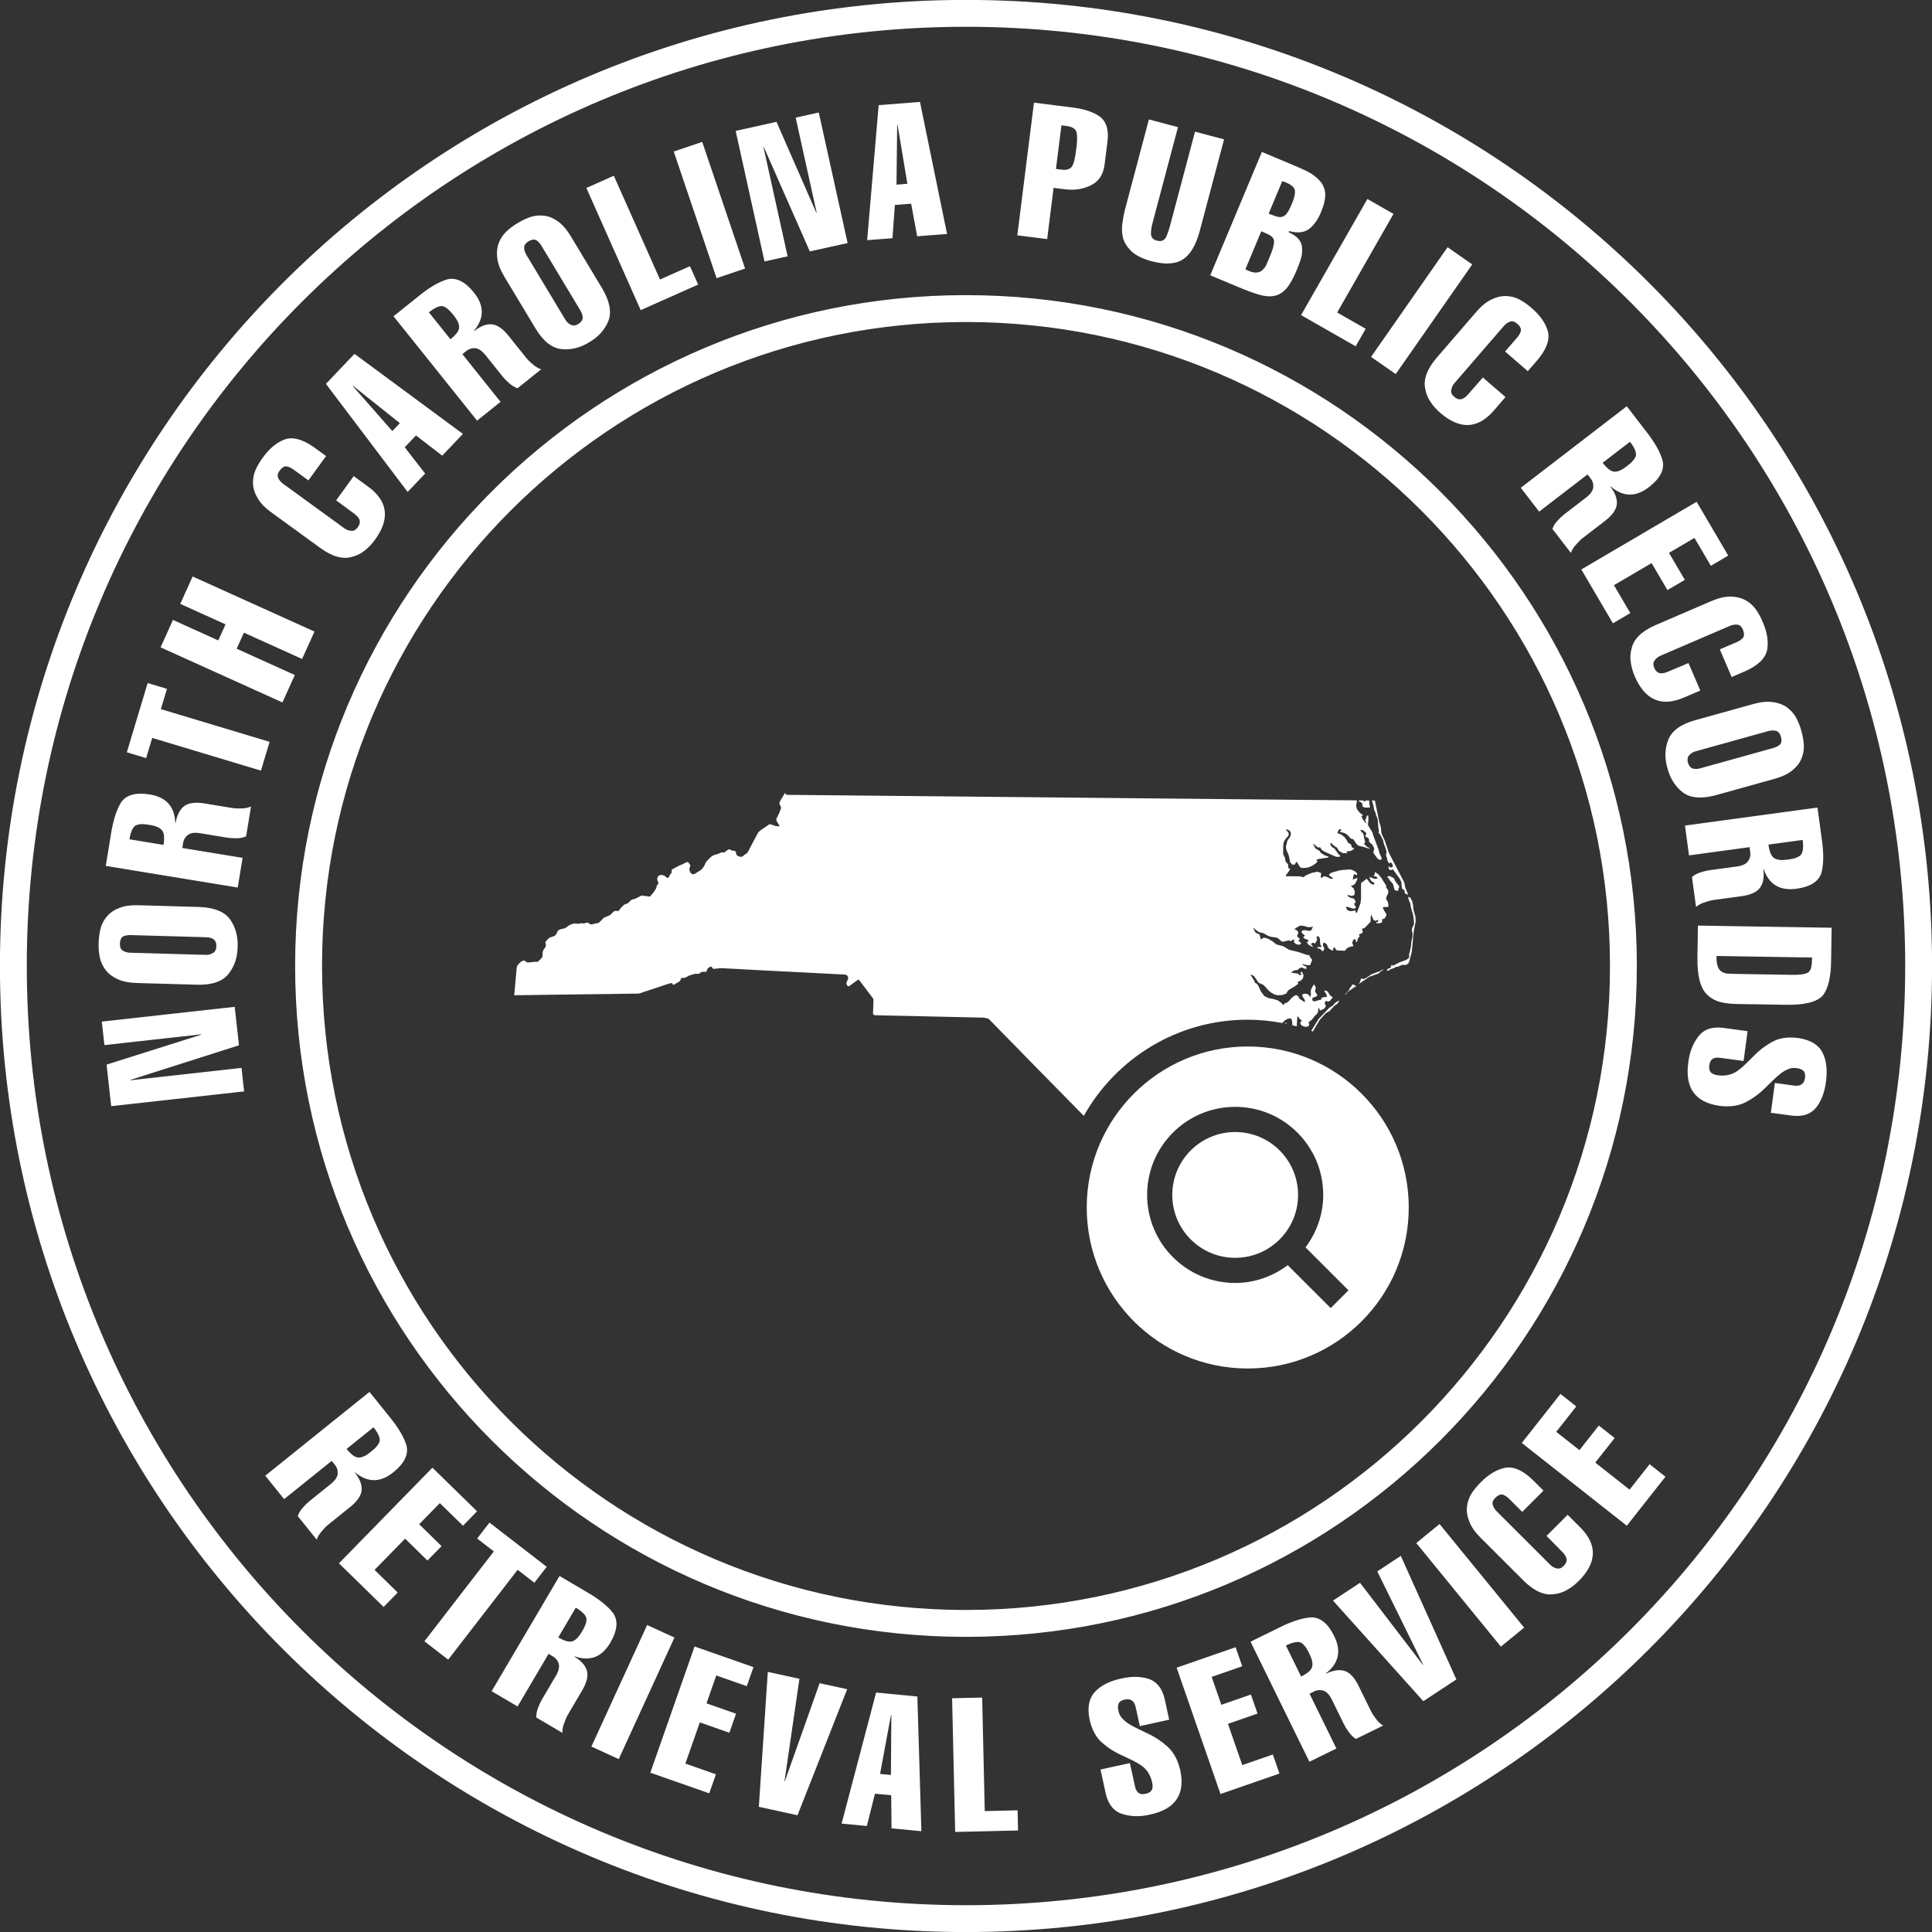 <?xml version="1.0" encoding="utf-8"?>
<!-- Generator: Adobe Illustrator 15.1.0, SVG Export Plug-In . SVG Version: 6.00 Build 0)  -->
<!DOCTYPE svg PUBLIC "-//W3C//DTD SVG 1.1//EN" "http://www.w3.org/Graphics/SVG/1.1/DTD/svg11.dtd">
<svg version="1.1" id="nc_1_" xmlns="http://www.w3.org/2000/svg" xmlns:xlink="http://www.w3.org/1999/xlink" x="0px" y="0px"
	 width="144px" height="144px" viewBox="0 0 144 144" enable-background="new 0 0 144 144" xml:space="preserve">
<rect x="0" y="0" width="144" height="144" fill="#333333" stroke="none"/>
<g id="nc">
	<g>
		<path fill-rule="evenodd" clip-rule="evenodd" fill="#FFFFFF" d="M103.799,65.855l0.062,0.143l0.033,0.177l0.052,0.151
			l0.116,0.065l0.141-0.009l0.024-0.043l0.003-0.096l0.069-0.17l-0.262-0.335l-0.092-0.15l-0.014-0.087l-0.049-0.045l-0.05-0.035
			l-0.106-0.048l-0.055-0.037l-0.064-0.029l-0.069-0.014l-0.067,0.018l-0.061,0.054l0.017,0.045l0.05,0.043l0.042,0.049l0.06,0.104
			L103.799,65.855z M102.371,60.056l0.057,0.32l0.109,0.226l0.024,0.163l0.104,0.228l0.025,0.126l0.047,0.612l0.051,0.255
			l-0.014-0.002l-0.024,0.014l-0.011,0.033l0.024,0.052l0.103,0.113l0.213,0.421l0.078,0.309l0.107,0.274l0.078,0.284l-0.031,0.23
			v0.064l0.056,0.153l0.036,0.171l0.053,0.15l0.113,0.098l0.089-0.069l0.075,0.054l0.057,0.123l0.033,0.147l-0.179,0.056
			l-0.065-0.016l-0.062-0.099l-0.03,0.162l0.074,0.11l0.117,0.043l0.098-0.06h0.047l0.517,0.709l0.112,0.245l0.02,0.328l0.045,0.171
			l0.168,0.103l0.008,0.073l-0.002,0.085l0.02,0.065l0.053,0.033l0.147,0.063l0.06,0.035l-0.228-0.55l-0.076-0.388l-1.138-2.186
			l-0.326-0.961l-0.219-0.46l-0.033-0.152l-0.015-0.224l-0.033-0.194l-0.114-0.38l-0.311-1.543v-0.008h-0.107l-0.103-0.004
			l0.004,0.012l-0.004,0.052L102.371,60.056z M58.704,19.107l-1.797-8.136l0.026-0.006l3.426,7.775l2.817-0.622l-2.15-9.732
			l-1.721,0.381l1.565,7.085l-0.026,0.006l-2.968-6.775l-3.044,0.673l2.15,9.731L58.704,19.107z M66.699,15.278l1.213-0.094
			l0.447,2.427l2.229-0.173l-2.018-9.84l-3.08,0.239l-0.857,10.063l1.886-0.146L66.699,15.278z M66.871,9.297l0.026-0.002
			l0.733,4.404l-0.811,0.063L66.871,9.297z M21.997,71.999c0,27.616,22.387,50.003,50.002,50.003s50.002-22.387,50.002-50.003
			c0-27.615-22.387-50.002-50.002-50.002S21.997,44.384,21.997,71.999z M72,24.001c26.508,0,47.999,21.49,47.999,47.999
			c0,26.508-21.49,47.998-47.999,47.998c-26.509,0-47.998-21.49-47.998-47.998C24.001,45.491,45.491,24.001,72,24.001z
			 M47.626,74.055l2.216-0.737l0.243-0.053l0.032,0.078l0.029,0.033l0.056,0.02l0.04-0.009l0.067-0.033l0.083-0.059l0.179-0.096
			l0.083-0.061l0.054-0.054l0.031-0.105l0.024-0.051l0.052-0.04l0.063-0.005l0.09,0.006l0.058-0.008l0.072-0.027l0.25-0.132
			l0.389-0.127l0.055-0.01l0.273-0.004l0.056-0.014l0.04-0.021l0.036-0.037l0.058-0.052l0.05-0.021l0.272-0.002l0.058-0.02
			l0.041-0.038l0.04-0.137l0.038-0.052l0.049-0.046l0.112-0.074l0.054-0.02l0.051,0.004l0.026,0.026l0.025,0.029l0.034,0.054
			l0.018,0.021l0.029,0.021l0.031,0.012l0.572-0.054c0.205,0.011,0.41,0.02,0.615,0.033l0.206,0.009
			c1.731,0.1,3.463,0.185,5.195,0.271c1.058,0.053,2.116,0.109,3.174,0.165l0.097,0.019l0.062,0.024l0.032,0.029l0.029,0.034
			l0.022,0.036l0.015,0.036l0.011,0.046l0.002,0.049l-0.004,0.049l-0.016,0.048l-0.087,0.176l-0.011,0.038L63.09,73.26l-0.002,0.038
			l0.007,0.039l0.011,0.045l0.026,0.045l0.027,0.041l0.051,0.042l0.041,0.003l0.042-0.014l0.625-0.45l0.052-0.028l0.034,0.004
			l0.024,0.014l0.025,0.029c0.337,0.449,0.677,0.897,1.017,1.346l0.027,0.057l0.005,0.06l-0.029,0.95l0.002,0.063l0.015,0.058
			l0.047,0.048l0.058,0.018l0.299,0.006l0.085,0.004c1.723,0.03,3.445,0.079,5.167,0.115c0.734,0.016,1.469,0.033,2.203,0.048
			l0.083,0.004l0.283,0.004l0.23,0.042l0.15,0.052c1.237,1.261,2.471,2.526,3.708,3.788c1.125,1.147,2.25,2.294,3.379,3.437
			c2.398-4.273,6.965-7.166,12.215-7.166c0.884,0,1.746,0.092,2.584,0.248l0.056-0.078l0.163-0.139l0.188-0.098l0.186-0.039
			l0.106,0.092l0.032,0.211l0.012,0.217c0.11,0.027,0.22,0.056,0.327,0.085l0.048-0.745l0.063,0.021l0.106,0.155l0.166,0.148
			l-0.127,0.13l0.035,0.141l0.132,0.116l0.161,0.056l0.168,0.005l0.076-0.022l0.066-0.049l0.039-0.076l-0.015-0.065l-0.024-0.056
			v-0.049l0.052-0.074l0.054-0.042l0.054-0.032l0.054-0.04l0.252-0.319l0.121-0.108l0.045-0.053l0.047-0.09l0.02-0.086l0.005-0.157
			l0.027-0.069h0.047l0.009,0.052l0.033,0.087l0.014,0.05l0.297-0.135l0.064-0.054l0.082-0.149l-0.017-0.076l-0.049-0.058
			l-0.017-0.093l0.045-0.143l0.063-0.013l0.088,0.033l0.12-0.004l0.086-0.055l0.106-0.146l0.072-0.051v-0.069L99.144,74.2
			l-0.101-0.167l-0.117-0.154l-0.234-0.069l0.061,0.139l0.127,0.194l0.025,0.144l-0.074,0.021l-0.162,0.012l-0.162,0.056
			l-0.073,0.163l-0.067-0.018l-0.331,0.104l-0.122,0.008l-0.043-0.024l-0.039-0.034l-0.02-0.054l0.002-0.076l0.035-0.094l0.05-0.016
			l0.06,0.007l0.195-0.105l0.041-0.052L98.15,74.1l-0.137-0.192l0.01-0.082l0.037-0.146l0.01-0.09l-0.016-0.033l-0.071-0.113
			l-0.017-0.041l-0.037-0.018l-0.088,0.125l-0.089,0.172l-0.05,0.128l-0.002,0.111l0.007,0.125l-0.005,0.135l-0.047,0.132
			l-0.104-0.154l-0.113-0.072l-0.116-0.02h-0.109l-0.154,0.057l0.015,0.129l0.164,0.255l0.04,0.179l-0.118-0.042l-0.177-0.125
			l-0.132-0.074l-0.008-0.036l-0.041-0.081l-0.061-0.086l-0.072-0.054l-0.089-0.007l-0.08,0.028l-0.146,0.104l-0.132,0.123
			l-0.128,0.147l-0.132,0.123l-0.203,0.076l-0.074,0.091l-0.056,0.016l-0.035-0.022l-0.031-0.044l-0.037-0.063l-0.263-0.189
			l-0.366-0.116l-0.342-0.063l-0.313-0.144l-0.272-0.368l-0.174-0.39l-0.121-0.172l-0.149-0.074l-0.014-0.096l-0.321-0.531
			l0.272,0.123l0.355,0.514l0.279,0.118l0.1,0.059l0.342,0.38l0.209,0.172l0.262,0.149l0.236,0.048l0.33-0.019l0.289-0.105
			l0.126-0.21l0.165-0.127l0.336-0.192l0.268-0.199l-0.039-0.149l0.234-0.087l0.162-0.175l0.043-0.232l-0.125-0.262l-0.107,0.067
			v0.058l0.033,0.021L97,72.598l0.037,0.019l-0.121,0.066l-0.082-0.024l-0.074-0.063l-0.09-0.05l-0.316-0.022l-0.102-0.035
			l0.086-0.095l0.116-0.058l0.125-0.026l0.116-0.01l0.057-0.03l0.066-0.07l0.092-0.064l0.127-0.022l0.208,0.087l0.104,0.019
			l0.045-0.078l-0.04-0.083l-0.092-0.063l-0.179-0.082v-0.059l0.378,0.084l0.173,0.003l0.068-0.118l0.025-0.096l0.075-0.16
			l-0.018-0.062l-0.114-0.133l-0.049-0.087l-0.022-0.097l-0.181-0.015l-0.688-0.229l-0.623-0.145l-0.479-0.282l-0.453-0.113
			l-0.114-0.072l-0.233-0.184l-0.311-0.186l-0.311-0.078l-0.237,0.132l-0.064-0.288l-0.074-0.114l-0.147-0.045L93.6,69.523
			l-0.079-0.114l-0.12-0.282l0.285,0.247l0.152,0.099l0.34,0.085l0.363,0.208l0.211,0.063l0.39,0.051l0.151,0.076l0.157,0.158
			l0.172,0.083l0.409-0.107l0.221,0.057l0.037-0.057l0.047-0.035l0.057-0.022l0.07-0.014l-0.021,0.21l0.161,0.144l0.219,0.045
			l0.158-0.083l-0.028-0.067l-0.042-0.051l-0.061-0.038l-0.076-0.031l0.023-0.04l0.017-0.033l0.021-0.029l0.042-0.025v-0.056
			l-0.05-0.033l-0.049-0.043l-0.107-0.125l0.027-0.047l0.076-0.201l-0.047-0.088l-0.063-0.08l-0.085-0.061l-0.116-0.031l0.314-0.201
			l0.159-0.066l0.203,0.016l0.351,0.096l0.173,0.007l0.196-0.041l-0.113,0.256l-0.127,0.065l-0.381-0.062l-0.194,0.042L97.01,69.47
			l0.082,0.125l0.146,0.107v0.059l-0.114,0.094l0.105,0.099l0.319,0.127l-0.029,0.059l-0.021,0.036l-0.036,0.02l-0.067,0.013
			l0.094,0.155l0.104,0.089l0.268,0.135l-0.023-0.065l-0.033-0.056l-0.047-0.042l-0.053-0.032l0.059-0.087l0.078-0.038l0.087,0.012
			l0.087,0.056l0.166-0.315l-0.063-0.174l0.08-0.069l0.121,0.045l0.063,0.17l0.012,0.299l0.031,0.154l0.066,0.076v0.067H98.18
			l0.033,0.098l0.045,0.019l0.056-0.009l0.067,0.024l0.109,0.084l0.047,0.095l0.123-0.059l0.035-0.13l-0.024-0.132l-0.056-0.058
			l-0.004-0.067l0.002-0.13l0.061-0.075l0.172,0.087l0.063,0.097l0.105,0.241l0.23,0.156l0.086,0.02l0.039-0.1l0.024-0.099
			l0.051-0.035l0.054,0.018l0.082,0.171l0.133,0.04l0.512,0.017l0.061-0.049l0.096-0.126l0.088-0.063l0.293-0.093l0.109-0.01V70.46
			l-0.083-0.134l0.038-0.208l0.115-0.132l0.143,0.094l-0.057,0.065l0.074,0.058l0.049-0.011l0.026-0.074l0.01-0.129l0.038-0.072
			l0.073-0.064l0.042-0.082l-0.055-0.131l0.191-0.066l0.047-0.031l0.045-0.069l0.002-0.048l-0.021-0.045l-0.008-0.055l-0.02-0.061
			l0.012-0.054l0.141-0.027l0.035-0.02l0.434-0.452l0.021-0.089l-0.007-0.146l0.01-0.163l0.06-0.144l0.063,0.211l0.087,0.179
			l0.13,0.078l0.186-0.081l0.018,0.029l0.014,0.029l0.008,0.031l0.008,0.038l-0.055,0.011l-0.1,0.045v0.069l0.232-0.002l0.1-0.02
			l0.086-0.048l0.014-0.059l-0.01-0.082l0.008-0.074l0.068-0.03l0.067-0.015l0.047-0.03l0.033-0.041l0.108-0.194l-0.012-0.096
			l-0.17-0.264l-0.076-0.17v-0.067l0.182-0.019l0.188,0.008l0.029-0.063l-0.008-0.197l-0.033-0.131l-0.105-0.168l-0.02-0.088
			l0.033-0.14l0.066-0.125l0.057-0.135l0.002-0.17l-0.031-0.065l-0.129-0.191l0.002-0.126l-0.359-0.578l-0.218-0.261l-0.257-0.183
			l-0.004,0.092l-0.021,0.086l-0.033,0.075l-0.049,0.071h0.092l0.082,0.021l0.076,0.041l0.07,0.066l-0.152,0.076l-0.158-0.032
			l-0.161-0.069l-0.159-0.04l0.043,0.116l0.066,0.126l0.085,0.099l0.152,0.07l0.024,0.063l-0.018,0.063l-0.065,0.028l-0.047-0.013
			l-0.183-0.101l-0.15-0.212l-0.111-0.114l-0.049,0.031l-0.059,0.066l-0.253,0.175l-0.056,0.083v1.142l-0.037,0.314l-0.274,0.734
			h-0.046l-0.036-0.067l-0.021-0.053l-0.006-0.041l0.006-0.028l-0.213,0.042l-0.207,0.016l-0.18-0.078l-0.129-0.235h0.182
			l0.245,0.094l0.228,0.045l0.131-0.139l-0.047-0.028l-0.076-0.11l-0.038-0.115l0.078-0.056l0.042-0.05l-0.035-0.109l-0.072-0.112
			l-0.064-0.059h0.055l-0.111-0.006l-0.125-0.029l-0.12-0.051l-0.087-0.063l-0.059-0.099h0.09l0.203,0.069l0.222-0.058l0.04-0.241
			l-0.092-0.268l-0.17-0.142v-0.065l0.165-0.03l0.134-0.142l0.104-0.194l0.067-0.203l-0.107,0.022l-0.259,0.098l0.06-0.324
			l0.083-0.087l0.167,0.094l0.015-0.15l-0.146-0.14l-0.207-0.104l-0.182-0.045l-0.725,0.058l-0.672,0.19l-0.17,0.143l0.066,0.099
			l0.158,0.092l0.102,0.118l-0.195-0.009l-0.319-0.149l-0.163-0.032l-0.085,0.037l-0.064,0.058l-0.056,0.028l-0.054-0.061
			l0.002-0.056l0.021-0.08l0.008-0.094l-0.03-0.094l-0.249-0.076l-0.4,0.082l-0.396,0.161l-0.247,0.156h-0.056l-0.199-0.058
			l-1.046-0.005v-0.069l0.264-0.37l0.048-0.133l-0.117-0.022l-0.024-0.076l0.005-0.109l-0.021-0.111l-0.058-0.078l-0.068-0.064
			l-0.057-0.083l-0.047-0.264l-0.107-0.213l-0.025-0.103l0.006-0.617l0.032-0.194l0.071-0.166l0.125-0.176l0.123-0.119l0.045-0.078
			l0.016-0.123l-0.026-0.087l-0.136-0.158l-0.048-0.107l0.167,0.063l0.146,0.101l0.066,0.165l-0.068,0.258l-0.059,0.089
			l-0.109,0.128l-0.041,0.096l-0.103,0.418l0.04,0.246l0.177,0.417l0.107,0.511l0.155,0.163h0.174l0.127-0.219l0.068,0.078
			l0.216,0.338l0.091,0.046l0.142,0.01l0.259-0.021l0.182-0.047l0.248-0.114l0.239-0.161l0.163-0.188l-0.078,0.004l-0.025-0.004
			v-0.069l0.123-0.069l0.761-0.12v-0.069l-0.141-0.034l-0.21-0.096l-0.193-0.122l-0.082-0.098l-0.038-0.073l-0.272-0.152
			l-0.054-0.069l-0.058-0.096l-0.1-0.217l0.133,0.089l0.133,0.125l0.133,0.081l0.123-0.034l0.127,0.201l0.21,0.135l0.796,0.355
			l0.184,0.04l0.188-0.035v-0.059l-0.139-0.128l-0.264-0.373l-0.086-0.08l-0.07-0.024l-0.073-0.064l-0.063-0.084l-0.034-0.082
			l-0.002-0.127l0.051,0.008l0.117,0.119l0.211,0.17l0.07,0.028l0.049,0.05l0.128,0.215l0.236,0.145l0.074,0.032l0.076,0.008
			l0.239-0.008v-0.058h-0.051v-0.07l0.273-0.027l0.088-0.03l0.168-0.105l0.047-0.064l-0.085-0.029l-0.089-0.05l-0.074-0.218
			l-0.186-0.099l-0.078-0.112l-0.121-0.221l-0.105-0.117l-0.149-0.125l-0.169-0.101l-0.171-0.043l-0.022-0.051l0.038-0.112
			l0.067-0.109l0.071-0.051l0.099,0.026l-0.002,0.063L99.9,61.944l-0.066,0.041l0.4,0.118l0.121,0.067l0.148,0.134l0.133,0.157
			l0.063,0.047l0.139,0.038l0.061,0.049l0.184,0.284l0.129,0.134l0.156,0.056l0.156,0.023l0.537,0.169v-0.064l-0.111-0.045
			l-0.107-0.078l-0.195-0.194l0.099-0.059l-0.011-0.145l-0.055-0.179l-0.063-0.352l-0.071-0.08l-0.085-0.065l-0.066-0.143
			l0.146,0.011l0.114,0.064l0.204,0.179l-0.104,0.178l0.041,0.08l0.109,0.049l0.107,0.079l0.024,0.06l0.007,0.135l0.016,0.06
			l0.043,0.049l0.169,0.142l0.092,0.151l0.045,0.105l0.019,0.094l-0.019,0.073l-0.033,0.077l-0.015,0.082l0.039,0.09l0.191,0.272
			l0.129,0.144l0.127,0.064l0.141-0.056l-0.035-0.166l-0.104-0.205l-0.061-0.182l-0.031-0.142l-0.406-1.085l-0.027-0.119
			l-0.055-0.147l-0.245-0.38l-0.067-0.146l0.041-0.429l-0.016-0.251l-0.097,0.005l-0.06,0.188l-0.047,0.109l-0.027-0.006
			l0.016,0.096l0.029,0.074l0.047,0.068l0.066,0.08l-0.156-0.106l-0.189-0.244l-0.092-0.226l0.132-0.067l-0.163-0.106l-0.166-0.157
			l-0.129-0.185l-0.063-0.192l0.002-0.149l0.044-0.18v-0.114l-0.003-0.02c-1.764-0.019-3.525-0.034-5.289-0.05
			c-1.763-0.016-3.525-0.036-5.289-0.052c-1.763-0.016-3.525-0.036-5.289-0.051s-3.526-0.036-5.289-0.052
			c-1.764-0.016-3.526-0.036-5.289-0.052c-1.764-0.015-3.527-0.036-5.29-0.051c-1.763-0.014-3.526-0.035-5.289-0.051
			c-1.763-0.016-3.525-0.038-5.288-0.052c-0.057-0.001-0.114-0.002-0.171-0.003l-0.051-0.016l-0.027-0.026l-0.051-0.104l-0.358,0.59
			l-0.067,0.191l0.011,0.045l0.109,0.228l0.002,0.085l-0.121,0.344l-0.196,0.394l-0.027,0.087l-0.004,0.064l0.013,0.041l0.082,0.161
			l0.102,0.146l0.021,0.043l0.013,0.049l-0.015,0.026l-0.036,0.007l-0.234-0.031l-0.401-0.134h-0.038l-0.038,0.015l-0.585,0.396
			l-0.208,0.169l-0.031,0.043l-0.762,1.439l-0.06,0.079l-0.077,0.067l-0.072,0.035l-0.122,0.109l-0.074,0.047l-0.064,0.028
			l-0.054,0.004l-0.06-0.01l-0.114-0.031l-0.05-0.024l-0.042-0.027l-0.034-0.028l-0.029-0.036l-0.013-0.04l-0.012-0.047
			l-0.006-0.045l-0.01-0.045l-0.015-0.042l-0.024-0.029l-0.032-0.024l-0.042-0.019l-0.045-0.008l-0.104-0.005l-0.049-0.009
			l-0.042-0.021l-0.071-0.054l-0.04-0.014h-0.029l-0.041,0.007l-0.085,0.041l-0.234,0.169l-0.042,0.019l-0.161-0.005l-0.063,0.006
			L53.54,63.64l-0.269,0.074L53.2,63.742l-0.124,0.065l-0.134,0.104l-0.264,0.276l-0.078,0.106l-0.099,0.22l-0.033,0.061
			l-0.139,0.181l-0.056,0.061l-0.049,0.043l-0.033,0.022l-0.036,0.018l-0.349,0.219l-0.067,0.031l-0.047,0.01h-0.052l-0.049-0.014
			l-0.044-0.024l-0.038-0.028l-0.029-0.035l-0.026-0.035l-0.023-0.04l-0.042-0.121l-0.007-0.054l0.004-0.053l0.012-0.073
			l0.047-0.114l0.011-0.04v-0.028l-0.011-0.026l-0.125-0.178l-0.032-0.03l-0.056-0.011l-0.071,0.016l-0.364,0.181l-0.181,0.067
			L50.097,64.8l-0.012,0.011l-0.015,0.027l-0.012,0.036l0.005,0.134l-0.013,0.043l-0.022,0.04l-0.089,0.101l-0.036,0.078
			l-0.018,0.054l-0.045,0.069l-0.044,0.031l-0.049,0.007l-0.04-0.014l-0.079-0.067l-0.107-0.075l-0.096-0.043l-0.064-0.016h-0.081
			l-0.116,0.022l-0.061,0.029l-0.045,0.037l-0.025,0.04l-0.02,0.041l-0.015,0.052l-0.009,0.051l-0.002,0.052l0.009,0.049
			l0.012,0.045l0.064,0.151v0.047l-0.018,0.057l-0.087,0.109l-0.024,0.043l-0.016,0.094l-0.013,0.047l-0.041,0.083l-0.187,0.281
			l-0.195,0.229l-0.06,0.04l-0.047,0.013l-0.109-0.028l-0.315-0.029l-0.09-0.024h-0.04l-0.042,0.016l-0.396,0.205l-0.263,0.078
			l-0.06,0.027l-0.047,0.031l-0.186,0.186l-0.076,0.048l-0.19,0.07l-0.058,0.032l-0.044,0.033l-0.025,0.033l-0.161,0.159
			l-0.157,0.214l-0.049,0.023l-0.058,0.001l-0.057-0.013l-0.067-0.002l-0.078,0.014l-0.068,0.035l-0.111,0.104l-0.083,0.091
			l-0.101,0.081l-0.409,0.174l-0.067,0.046l-0.049,0.044l-0.078,0.094l-0.17,0.163l-0.053,0.041l-0.047,0.023l-0.499,0.101
			l-0.054-0.004l-0.052-0.016l-0.04-0.027l-0.036-0.031l-0.031-0.03l-0.057-0.02l-0.073-0.004l-0.148,0.048l-0.084,0.013
			l-0.069,0.002l-0.045-0.011l-0.049-0.009l-0.049,0.002l-0.049,0.012l-0.073,0.024l-0.027,0.007h-0.03l-0.268-0.023l-0.05,0.003
			l-0.154,0.038l-0.148,0.057l-0.179,0.108l-0.119,0.095l-0.074,0.041L42.06,69.2l-0.241,0.049l-0.125,0.045l-0.065,0.038
			l-0.047,0.04l-0.123,0.25l-0.036,0.047l-0.06,0.064l-0.052,0.032l-0.317,0.111l-0.067,0.038l-0.056,0.044l-0.172,0.187
			l-0.025,0.042l-0.015,0.035l-0.007,0.036v0.033l0.033,0.122l0.004,0.046l-0.009,0.055l-0.014,0.047l-0.022,0.044l-0.132,0.19
			l-0.022,0.045l-0.032,0.094l-0.011,0.051l-0.012,0.296l-0.035,0.076l-0.063,0.084l-0.148,0.148l-0.074,0.06l-0.053,0.036
			l-0.029,0.004l-0.194-0.001l-0.408,0.046l-0.109-0.001l-0.052-0.01l-0.036-0.019l-0.035-0.026l-0.059-0.06l-0.047-0.019
			l-0.063-0.002l-0.119,0.037l-0.06,0.032l-0.047,0.037l-0.134,0.13l-0.089,0.107L38.54,72.03l-0.016,0.04l-0.013,0.071
			c-0.063,0.679-0.124,1.358-0.184,2.039c1.722-0.021,3.444-0.049,5.167-0.07C44.871,74.094,46.249,74.082,47.626,74.055z
			 M101.528,59.864l0.013,0.134l0.029,0.132l0.157,0.06h0.311l0.075-0.026v-0.064l-0.03-0.083l-0.022-0.09l-0.004-0.257
			l-0.003-0.006h-0.134l-0.123-0.003l-0.052,0.061l-0.091,0.002l-0.039-0.063l-0.35-0.004l0.051,0.077L101.528,59.864z
			 M78.528,14.002l0.848,0.106c0.714,0.09,1.356-0.009,1.925-0.295c0.581-0.276,0.922-0.78,1.023-1.512l0.227-1.804
			c0.097-0.842-0.098-1.445-0.582-1.81c-0.49-0.351-1.197-0.579-2.121-0.687l-2.782-0.349l-1.241,9.889l2.225,0.279L78.528,14.002z
			 M79.113,9.343l0.384,0.048c0.415,0.052,0.663,0.206,0.743,0.46c0.064,0.271,0.055,0.699-0.027,1.284
			c-0.064,0.578-0.16,0.988-0.287,1.23c-0.145,0.245-0.423,0.337-0.837,0.275l-0.384-0.048L79.113,9.343z M101.045,25.811
			l0.745-1.306l-2.124-1.213l4.197-7.35l-1.946-1.111l-4.942,8.655L101.045,25.811z M92.301,21.396
			c0.566,0.237,1.066,0.422,1.5,0.555c0.43,0.13,0.807,0.167,1.132,0.11c0.337-0.051,0.643-0.227,0.917-0.526
			c0.27-0.302,0.535-0.768,0.799-1.397c0.125-0.298,0.232-0.591,0.323-0.878c0.073-0.271,0.099-0.526,0.077-0.768
			c-0.012-0.503-0.347-0.896-1.003-1.182l0.036-0.088c0.644,0.175,1.154,0.113,1.53-0.185c0.359-0.305,0.644-0.718,0.853-1.239
			c0.23-0.551,0.333-1.016,0.309-1.392c-0.039-0.368-0.179-0.684-0.419-0.947c-0.245-0.266-0.554-0.496-0.925-0.691
			c-0.381-0.179-0.808-0.367-1.282-0.566l-2.095-0.877l-3.848,9.194L92.301,21.396z M95.572,13.501
			c0.293,0.094,0.514,0.195,0.662,0.308c0.152,0.103,0.244,0.224,0.276,0.361c0.038,0.259-0.04,0.61-0.235,1.055
			c-0.142,0.338-0.273,0.578-0.396,0.72c-0.123,0.143-0.253,0.22-0.39,0.231c-0.136,0.008-0.276-0.014-0.424-0.065
			c-0.151-0.054-0.321-0.114-0.509-0.183L95.572,13.501z M94.008,17.24c0.246,0.104,0.446,0.192,0.6,0.267
			c0.15,0.083,0.254,0.181,0.313,0.294c0.099,0.205,0.014,0.628-0.254,1.269c-0.098,0.231-0.188,0.447-0.27,0.645
			c-0.089,0.187-0.204,0.336-0.347,0.45c-0.12,0.098-0.276,0.149-0.468,0.153c-0.203-0.006-0.457-0.088-0.76-0.244L94.008,17.24z
			 M84.322,18.724c0.326,0.309,0.824,0.556,1.49,0.742c1.025,0.272,1.813,0.226,2.367-0.14c0.539-0.354,0.948-1.035,1.225-2.043
			l1.832-6.895L89.07,9.813l-1.846,6.949c-0.104,0.393-0.212,0.704-0.324,0.935c-0.135,0.242-0.361,0.321-0.682,0.236
			c-0.287-0.076-0.431-0.254-0.432-0.533c-0.002-0.26,0.055-0.585,0.168-0.975l1.846-6.949l-2.167-0.575l-1.772,6.673
			c-0.081,0.304-0.147,0.642-0.2,1.015c-0.059,0.361-0.048,0.732,0.032,1.112C83.789,18.061,83.998,18.401,84.322,18.724z
			 M104.029,27.882l5.703-8.174l-1.838-1.282l-5.703,8.174L104.029,27.882z M114.718,38.135l3.609-2.775l0.245,0.318
			c0.139,0.182,0.2,0.398,0.182,0.652c-0.037,0.243-0.193,0.478-0.469,0.702l-1.675,1.287c-0.163,0.125-0.328,0.28-0.496,0.465
			c-0.185,0.187-0.32,0.399-0.407,0.638l1.376,1.789c0.086-0.239,0.222-0.452,0.405-0.639c0.163-0.192,0.326-0.352,0.488-0.477
			l1.652-1.271c0.553-0.425,0.847-0.847,0.882-1.265c0.026-0.406-0.134-0.835-0.48-1.286l0.022-0.017
			c0.928,0.804,1.889,0.812,2.882,0.025c0.8-0.627,1.131-1.27,0.993-1.928c-0.175-0.653-0.608-1.414-1.301-2.285l-1.375-1.788
			l-7.901,6.075L114.718,38.135z M121.492,32.926c0.335,0.436,0.482,0.78,0.439,1.034c-0.07,0.244-0.291,0.502-0.658,0.773
			c-0.361,0.289-0.668,0.43-0.921,0.423c-0.259,0.002-0.558-0.219-0.899-0.663L121.492,32.926z M123.376,46.6
			c-1.015,0.445-1.601,1.019-1.761,1.719c-0.1,0.336-0.121,0.681-0.068,1.034c0.047,0.352,0.145,0.701,0.294,1.048
			c0.767,1.783,1.993,2.313,3.679,1.587l1.211-0.521l-0.881-2.046l-1.569,0.659c-0.188,0.081-0.366,0.115-0.531,0.102
			c-0.196-0.027-0.347-0.163-0.452-0.409c-0.098-0.228-0.086-0.413,0.037-0.556c0.096-0.146,0.238-0.261,0.428-0.343l5.17-2.224
			c0.197-0.085,0.389-0.114,0.574-0.089c0.168,0.019,0.301,0.142,0.398,0.369c0.105,0.246,0.111,0.445,0.018,0.597
			c-0.117,0.135-0.273,0.245-0.471,0.33l-1.268,0.545l0.885,2.059l1.004-0.432c0.962-0.424,1.509-0.955,1.641-1.594
			c0.112-0.636-0.005-1.346-0.353-2.131c-0.149-0.347-0.327-0.661-0.532-0.944c-0.221-0.282-0.487-0.503-0.799-0.662
			c-0.311-0.155-0.668-0.231-1.072-0.229c-0.41-0.005-0.88,0.107-1.412,0.336L123.376,46.6z M120.218,46.458l1.296-0.761
			l-1.221-2.08l2.807-1.648l1.182,2.012l1.296-0.761l-1.182-2.012l1.899-1.115l1.222,2.08l1.296-0.761l-2.355-4.013l-8.596,5.046
			L120.218,46.458z M55.535,20.016l-3.195-9.44l-2.123,0.718l3.194,9.441L55.535,20.016z M100.977,73.559l0.029-0.011l0.026-0.005
			l0.024-0.014l0.027-0.033l-0.17-0.094l-0.1-0.028l-0.041,0.028l-0.025,0.085l-0.059,0.065l-0.055,0.051l-0.025,0.048l-0.051,0.131
			l-0.232,0.246l-0.074,0.103h0.047l0.117-0.176L100.977,73.559z M98.787,75.546l0.139-0.099l0.168-0.086l0.38-0.41l0.204-0.129
			l0.156-0.253l-0.105,0.04l-0.134,0.08l-0.118,0.09l-0.053,0.076l-0.047,0.063l-0.319,0.217l-0.779,0.816l-0.548,0.884
			c0.041,0.015,0.081,0.029,0.121,0.045l0.516-0.867L98.787,75.546z M102.75,72.56l0.145-0.139l0.121-0.071l0.047-0.045l0.042-0.066
			l-0.218,0.126l-0.661,0.252l-0.404,0.277l-0.206,0.082l-0.174-0.052l-0.067,0.243l-0.054,0.109l-0.087,0.095l0.827-0.567
			L102.75,72.56z M95.781,76.26l-0.022,0.013c0.048,0.01,0.095,0.021,0.142,0.03l-0.062-0.097L95.781,76.26z M92.063,84.374
			c-2.59,0-4.688,2.1-4.688,4.688c0,2.589,2.098,4.688,4.688,4.688c2.588,0,4.688-2.1,4.688-4.688
			C96.75,86.474,94.65,84.374,92.063,84.374z M105,67.064l0.13,0.315l0.014,0.181l0.192,0.68l0.047,0.383l0.007,0.219l-0.022,0.101
			l-0.105,0.206l-0.027,0.104l0.002,0.107l0.039,0.179l0.011,0.101l-0.018,0.206l-0.074,0.336l-0.032,0.348l-0.092,0.455
			l-0.047,0.113l0.004,0.281l-0.204,0.164l-0.524,0.19l-0.475,0.247l-0.033,0.005l-0.012-0.024l-0.006-0.034l-0.022-0.015
			l-0.041,0.017l-0.015,0.043l-0.006,0.045l-0.01,0.026l-0.034,0.038l-0.021,0.045l-0.033,0.035l-0.073,0.008l-0.067,0.04
			l-0.066,0.064l-0.02,0.058l0.076,0.027l0.063-0.02l0.104-0.084l0.043-0.017l0.121-0.032l0.285-0.134l0.161-0.029l0.288-0.131
			l0.24,0.01l0.073-0.01l0.141-0.099l0.073-0.15l0.188-0.704l0.151-1.559l0.144-0.72l-0.024-0.375l-0.141-0.48
			c-0.013-0.132-0.025-0.263-0.039-0.394l-0.059-0.246l-0.1-0.221l-0.131-0.124l-0.07,0.047L105,67.064z M93,77.999
			c-6.629,0-12.001,5.372-12.001,12S86.371,102,93,102c6.627,0,12-5.373,12-12.001S99.627,77.999,93,77.999z M99.182,97.499
			l-3.201-3.2c-1.096,0.821-2.443,1.325-3.918,1.325c-3.625,0-6.563-2.938-6.563-6.563c0-3.624,2.938-6.563,6.563-6.563
			c3.624,0,6.563,2.938,6.563,6.563c0,1.472-0.502,2.815-1.32,3.91l3.202,3.202L99.182,97.499z M106.234,28.997
			c0.059,0.346,0.188,0.666,0.391,0.961c0.196,0.296,0.438,0.566,0.723,0.813c1.469,1.269,2.803,1.209,4.002-0.18l0.861-0.997
			l-1.686-1.456l-1.123,1.278c-0.135,0.156-0.279,0.264-0.434,0.324c-0.188,0.061-0.383,0.004-0.586-0.17
			c-0.188-0.162-0.258-0.335-0.209-0.517c0.021-0.175,0.101-0.34,0.234-0.495l3.68-4.26c0.141-0.162,0.299-0.272,0.478-0.33
			c0.158-0.057,0.331-0.004,0.52,0.158c0.202,0.175,0.294,0.351,0.276,0.528c-0.046,0.172-0.139,0.34-0.279,0.503l-0.902,1.044
			l1.696,1.465l0.714-0.827c0.68-0.801,0.939-1.518,0.779-2.149c-0.177-0.621-0.592-1.209-1.248-1.763
			c-0.285-0.247-0.583-0.453-0.893-0.617c-0.32-0.157-0.656-0.239-1.007-0.247c-0.347-0.004-0.701,0.084-1.064,0.264
			c-0.37,0.174-0.745,0.48-1.122,0.918l-2.967,3.436C106.351,27.525,106.072,28.298,106.234,28.997z M61.09,125.456l-2.59,7.303
			l-0.026-0.006l1.111-7.626l-2.357-0.516l-0.668,10.057l2.88,0.629l3.704-9.393L61.09,125.456z M102.655,117.123l3.421,6.953
			l-0.022,0.015l-4.685-6.12l-2.014,1.328l6.732,7.499l2.462-1.623l-4.14-9.209L102.655,117.123z M92.592,131.561l-1.067-3.075
			l2.204-0.765l-0.492-1.42l-2.205,0.766l-0.721-2.081l2.278-0.791l-0.493-1.42L87.7,124.3l3.268,9.416l4.396-1.525l-0.492-1.421
			L92.592,131.561z M52.037,21.212l-0.611-1.373l-2.234,0.993l-3.44-7.732l-2.047,0.91l4.05,9.106L52.037,21.212z M87.043,130.206
			c-0.449-0.411-0.941-0.741-1.477-0.988c-0.255-0.122-0.505-0.242-0.75-0.362c-0.246-0.119-0.468-0.238-0.666-0.358
			c-0.201-0.129-0.369-0.27-0.506-0.423c-0.139-0.143-0.229-0.313-0.273-0.515c-0.063-0.243-0.061-0.439,0.006-0.59
			c0.063-0.145,0.221-0.244,0.473-0.3c0.438-0.086,0.707,0.117,0.806,0.611l0.3,1.374l2.189-0.479l-0.336-1.535
			c-0.182-0.795-0.58-1.298-1.191-1.507c-0.599-0.194-1.288-0.201-2.067-0.021c-0.869,0.189-1.521,0.523-1.954,1.002
			c-0.441,0.488-0.568,1.178-0.383,2.066c0.176,0.766,0.493,1.341,0.951,1.727c0.449,0.393,0.937,0.702,1.463,0.928
			c0.254,0.118,0.504,0.236,0.749,0.355c0.249,0.118,0.474,0.247,0.672,0.386c0.417,0.282,0.689,0.697,0.817,1.244
			c0.063,0.28,0.052,0.483-0.03,0.609c-0.094,0.142-0.243,0.23-0.45,0.267c-0.433,0.113-0.7-0.086-0.803-0.598l-0.369-1.689
			l-2.19,0.479l0.394,1.801c0.188,0.817,0.604,1.322,1.249,1.517c0.628,0.198,1.31,0.213,2.044,0.043
			c1.891-0.404,2.643-1.508,2.258-3.311C87.794,131.19,87.486,130.613,87.043,130.206z M65.3,126.152l-2.571,9.767l1.883,0.18
			l0.602-2.408l1.211,0.115l0.024,2.468l2.226,0.212l-0.3-10.04L65.3,126.152z M66.404,132.294l-0.81-0.077l0.816-4.391l0.026,0.003
			L66.404,132.294z M105.561,115.01l6.305,7.72l1.735-1.417l-6.304-7.721L105.561,115.01z M102.544,128.091
			c-0.156-0.198-0.279-0.389-0.37-0.573l-0.917-1.872c-0.308-0.626-0.662-0.997-1.064-1.114c-0.393-0.107-0.845-0.035-1.356,0.215
			l-0.012-0.024c0.972-0.75,1.171-1.69,0.597-2.82c-0.456-0.908-1.02-1.359-1.692-1.355c-0.675,0.042-1.507,0.315-2.497,0.821
			l-2.026,0.994l4.388,8.948l2.013-0.987l-2.004-4.088l0.36-0.177c0.206-0.101,0.431-0.117,0.676-0.05
			c0.231,0.085,0.429,0.285,0.595,0.6l0.93,1.896c0.091,0.185,0.209,0.377,0.357,0.579c0.146,0.218,0.328,0.393,0.544,0.525
			l2.026-0.994C102.872,128.482,102.69,128.308,102.544,128.091z M96.977,124.959l-1.133-2.31c0.494-0.242,0.861-0.317,1.102-0.227
			c0.225,0.119,0.435,0.386,0.627,0.8c0.212,0.411,0.289,0.739,0.232,0.986C97.755,124.463,97.479,124.712,96.977,124.959z
			 M126.554,68.988l-0.038,2.358c-0.023,1.411,0.229,2.35,0.754,2.817c0.265,0.251,0.584,0.427,0.955,0.527
			c0.363,0.087,0.777,0.134,1.242,0.142l3.555,0.058c1.457,0.033,2.404-0.199,2.842-0.695c0.409-0.52,0.615-1.415,0.617-2.687
			l0.039-2.359L126.554,68.988z M134.994,72.112c-0.039,0.179-0.125,0.31-0.26,0.39c-0.225,0.122-0.664,0.174-1.317,0.154
			l-4.11-0.067c-0.236-0.004-0.438-0.012-0.602-0.024c-0.178-0.031-0.323-0.093-0.436-0.182c-0.23-0.165-0.341-0.541-0.331-1.13
			l7.123,0.115C135.057,71.675,135.034,71.923,134.994,72.112z M72-0.006c-39.767,0-72.005,32.238-72.005,72.005
			c0,39.768,32.238,72.005,72.005,72.005s72.004-32.237,72.004-72.005C144.004,32.232,111.767-0.006,72-0.006z M72,142.003
			c-38.662,0-70.003-31.342-70.003-70.004C1.996,33.338,33.338,1.996,72,1.996s70.003,31.342,70.003,70.003
			C142.003,110.661,110.661,142.003,72,142.003z M134.017,77.365c-0.78-0.096-1.429,0.005-1.948,0.303
			c-0.522,0.288-0.98,0.641-1.373,1.057c-0.197,0.198-0.394,0.393-0.59,0.583c-0.196,0.193-0.395,0.36-0.592,0.499
			c-0.408,0.295-0.892,0.409-1.449,0.343c-0.285-0.039-0.473-0.118-0.563-0.238c-0.102-0.137-0.133-0.308-0.096-0.514
			c0.041-0.445,0.32-0.629,0.836-0.55l1.714,0.231l0.3-2.222l-1.826-0.247c-0.832-0.104-1.449,0.114-1.854,0.654
			c-0.4,0.521-0.647,1.157-0.739,1.906c-0.269,1.914,0.511,2.999,2.338,3.255c0.761,0.094,1.409,0.002,1.944-0.275
			c0.539-0.281,1.018-0.631,1.434-1.048c0.201-0.198,0.4-0.393,0.596-0.582c0.197-0.189,0.385-0.357,0.566-0.503
			c0.189-0.145,0.38-0.255,0.569-0.33c0.182-0.081,0.374-0.108,0.577-0.08c0.25,0.024,0.435,0.093,0.553,0.207
			c0.114,0.108,0.154,0.291,0.119,0.546c-0.068,0.442-0.352,0.625-0.85,0.548l-1.395-0.188l-0.299,2.221l1.557,0.21
			c0.811,0.101,1.418-0.101,1.824-0.604c0.388-0.496,0.631-1.142,0.729-1.936c0.119-0.882,0.028-1.608-0.272-2.18
			C135.52,77.852,134.916,77.496,134.017,77.365z M116.844,112.903l-1.574,1.576l1.193,1.213c0.146,0.146,0.243,0.298,0.292,0.456
			c0.048,0.192-0.022,0.383-0.212,0.571c-0.176,0.176-0.352,0.233-0.529,0.172c-0.173-0.035-0.332-0.125-0.478-0.271l-3.982-3.977
			c-0.152-0.151-0.251-0.318-0.296-0.501c-0.045-0.162,0.021-0.33,0.195-0.506c0.189-0.189,0.372-0.269,0.548-0.237
			c0.169,0.058,0.329,0.163,0.481,0.314l0.976,0.975l1.583-1.585l-0.772-0.772c-0.75-0.736-1.446-1.047-2.088-0.932
			c-0.632,0.131-1.249,0.503-1.849,1.116c-0.267,0.268-0.493,0.549-0.68,0.846c-0.18,0.31-0.286,0.639-0.318,0.986
			c-0.029,0.346,0.032,0.706,0.186,1.081c0.146,0.382,0.426,0.777,0.835,1.187l3.212,3.207c0.79,0.776,1.539,1.109,2.25,0.998
			c0.348-0.033,0.677-0.14,0.986-0.32c0.309-0.174,0.596-0.395,0.863-0.661c1.371-1.374,1.408-2.709,0.109-4.006L116.844,112.903z
			 M121.46,111.03l-2.557-2.016l1.444-1.832l-1.18-0.931l-1.444,1.833l-1.729-1.364l1.493-1.895l-1.181-0.931l-2.881,3.655
			l7.828,6.17l2.88-3.654l-1.181-0.931L121.46,111.03z M130.402,63.143l0.055,0.398c0.031,0.227-0.024,0.445-0.166,0.656
			c-0.153,0.193-0.405,0.318-0.756,0.376l-2.094,0.284c-0.203,0.027-0.424,0.08-0.662,0.156c-0.252,0.07-0.476,0.188-0.67,0.352
			l0.305,2.235c0.193-0.165,0.416-0.282,0.67-0.353c0.236-0.086,0.456-0.143,0.659-0.17l2.065-0.281
			c0.691-0.094,1.156-0.313,1.395-0.658c0.225-0.339,0.299-0.79,0.223-1.354l0.027-0.004c0.406,1.159,1.234,1.644,2.488,1.455
			c1.006-0.146,1.611-0.538,1.819-1.179c0.173-0.653,0.177-1.529,0.009-2.628l-0.305-2.236l-9.875,1.342l0.301,2.222L130.402,63.143
			z M134.359,62.605c0.074,0.545,0.029,0.917-0.133,1.116c-0.184,0.177-0.502,0.291-0.957,0.344
			c-0.455,0.071-0.792,0.04-1.008-0.092c-0.226-0.127-0.375-0.468-0.451-1.022L134.359,62.605z M127.856,59.277l4.39-1.221
			c0.557-0.155,0.992-0.357,1.31-0.609c0.317-0.247,0.548-0.53,0.69-0.85c0.143-0.314,0.212-0.653,0.205-1.016
			c-0.02-0.358-0.08-0.724-0.184-1.096c-0.102-0.364-0.235-0.7-0.401-1.008c-0.181-0.31-0.416-0.568-0.706-0.776
			c-0.286-0.196-0.63-0.319-1.032-0.371c-0.405-0.06-0.886-0.012-1.443,0.143l-4.373,1.217c-1.064,0.306-1.724,0.794-1.976,1.466
			c-0.254,0.653-0.271,1.355-0.053,2.106c0.203,0.765,0.581,1.361,1.134,1.791C125.975,59.481,126.787,59.557,127.856,59.277z
			 M125.811,56.839c-0.066-0.239-0.031-0.426,0.107-0.561c0.115-0.133,0.271-0.227,0.47-0.282l5.423-1.508
			c0.207-0.058,0.4-0.061,0.58-0.01c0.166,0.05,0.283,0.193,0.35,0.433c0.068,0.249,0.047,0.442-0.067,0.58
			c-0.134,0.117-0.304,0.205-0.511,0.263l-5.422,1.508c-0.199,0.056-0.379,0.065-0.541,0.029
			C126.009,57.238,125.879,57.087,125.811,56.839z M73.398,134.987l-0.193-8.461l-2.241,0.051l0.229,9.965l4.686-0.108l-0.035-1.503
			L73.398,134.987z M48.471,132.125l4.392,1.539l0.497-1.419l-2.276-0.798l1.077-3.072l2.202,0.772l0.497-1.418l-2.202-0.772
			l0.728-2.078l2.277,0.798l0.497-1.419l-4.391-1.539L48.471,132.125z M8.76,72.977c0.369,0.177,0.843,0.273,1.421,0.29l4.537,0.129
			c1.107,0.022,1.881-0.25,2.321-0.817c0.435-0.549,0.66-1.215,0.673-1.997c0.031-0.79-0.154-1.472-0.556-2.045
			c-0.406-0.574-1.161-0.886-2.264-0.935l-4.556-0.13c-0.577-0.017-1.053,0.049-1.43,0.195c-0.377,0.142-0.68,0.345-0.911,0.607
			c-0.23,0.259-0.396,0.563-0.496,0.91c-0.087,0.348-0.136,0.715-0.147,1.102c-0.011,0.377,0.018,0.738,0.085,1.081
			c0.082,0.349,0.229,0.666,0.445,0.95C8.099,72.589,8.392,72.809,8.76,72.977z M9.173,69.797c0.162-0.073,0.351-0.106,0.566-0.101
			l5.625,0.16c0.206,0.006,0.381,0.05,0.525,0.132c0.167,0.107,0.246,0.29,0.238,0.547c-0.007,0.249-0.096,0.416-0.268,0.504
			c-0.149,0.093-0.327,0.137-0.533,0.131l-5.625-0.16c-0.215-0.006-0.401-0.061-0.559-0.162c-0.144-0.097-0.212-0.269-0.205-0.517
			C8.945,70.073,9.023,69.896,9.173,69.797z M20.223,38.189l3.671,2.669c0.901,0.645,1.693,0.856,2.377,0.637
			c0.339-0.087,0.647-0.243,0.924-0.47c0.278-0.22,0.528-0.482,0.75-0.788c1.142-1.569,0.97-2.895-0.514-3.973l-1.066-0.775
			l-1.31,1.802l1.368,1.013c0.167,0.121,0.286,0.256,0.359,0.405c0.077,0.183,0.037,0.381-0.121,0.598
			c-0.146,0.2-0.311,0.284-0.497,0.252c-0.176-0.008-0.347-0.072-0.513-0.193l-4.552-3.31c-0.174-0.126-0.297-0.275-0.369-0.449
			c-0.07-0.152-0.032-0.329,0.114-0.53c0.157-0.217,0.325-0.323,0.503-0.319c0.176,0.031,0.35,0.11,0.524,0.236l1.116,0.812
			l1.317-1.813l-0.883-0.643c-0.855-0.61-1.591-0.81-2.208-0.597c-0.604,0.228-1.155,0.691-1.652,1.391
			c-0.222,0.306-0.402,0.619-0.54,0.94c-0.13,0.334-0.184,0.675-0.162,1.024c0.025,0.346,0.142,0.692,0.352,1.039
			C19.418,37.502,19.755,37.85,20.223,38.189z M31.688,35.297l-1.522-1.961l0.839-0.881l1.956,1.506l1.542-1.62l-8.081-5.967
			l-2.13,2.238l6.092,8.055L31.688,35.297z M29.241,32.128l-2.948-3.354l0.019-0.02l3.491,2.784L29.241,32.128z M37.591,20.619
			l2.339,3.89c0.579,0.944,1.226,1.448,1.941,1.513c0.697,0.07,1.378-0.101,2.044-0.511c0.683-0.4,1.157-0.924,1.423-1.571
			c0.263-0.652,0.119-1.455-0.435-2.411l-2.349-3.905c-0.297-0.494-0.609-0.86-0.936-1.099c-0.323-0.24-0.657-0.387-1.003-0.438
			c-0.342-0.054-0.687-0.029-1.034,0.073c-0.34,0.114-0.676,0.271-1.007,0.471c-0.323,0.194-0.611,0.413-0.864,0.655
			c-0.25,0.256-0.436,0.552-0.56,0.887c-0.112,0.328-0.139,0.693-0.082,1.094C37.119,19.672,37.293,20.123,37.591,20.619z
			 M39.392,17.987c0.221-0.133,0.413-0.162,0.576-0.09c0.149,0.098,0.279,0.238,0.39,0.422l2.901,4.823
			c0.106,0.177,0.164,0.348,0.172,0.513c0,0.198-0.111,0.363-0.332,0.496c-0.213,0.128-0.402,0.144-0.569,0.046
			c-0.159-0.075-0.291-0.201-0.397-0.378l-2.9-4.822c-0.111-0.185-0.166-0.37-0.165-0.558
			C39.071,18.267,39.179,18.115,39.392,17.987z M37.308,29.952l-2.845-3.555l0.313-0.251c0.179-0.144,0.395-0.208,0.648-0.195
			c0.244,0.032,0.481,0.184,0.711,0.455l1.32,1.649c0.128,0.16,0.286,0.322,0.475,0.487c0.189,0.181,0.405,0.313,0.645,0.395
			l1.762-1.41c-0.241-0.081-0.457-0.213-0.646-0.394c-0.195-0.158-0.357-0.318-0.485-0.479l-1.303-1.627
			c-0.436-0.545-0.863-0.83-1.282-0.857c-0.406-0.019-0.832,0.149-1.276,0.506l-0.017-0.021c0.785-0.944,0.775-1.905-0.031-2.883
			c-0.642-0.787-1.291-1.106-1.946-0.955c-0.65,0.188-1.403,0.636-2.259,1.345l-1.762,1.41l6.229,7.78L37.308,29.952z
			 M33.575,25.288l-1.607-2.008c0.429-0.344,0.771-0.497,1.025-0.461c0.246,0.067,0.508,0.282,0.787,0.645
			c0.295,0.354,0.442,0.659,0.44,0.912C34.228,24.634,34.012,24.938,33.575,25.288z M9.719,80.517L9.716,80.49l8.096-2.578
			l-0.318-2.868l-9.906,1.101l0.195,1.752l7.212-0.802l0.003,0.026l-7.054,2.229l0.344,3.098l9.906-1.101L18,79.597L9.719,80.517z
			 M21.975,50.312l-4.335-1.961l0.541-1.196l4.336,1.96l0.923-2.042l-9.082-4.105l-0.923,2.041l3.376,1.527l-0.542,1.197
			l-3.376-1.527l-0.924,2.043l9.082,4.106L21.975,50.312z M39.83,117.969l0.919-1.189l-4.266-3.296l-0.919,1.189l1.244,0.961
			l-5.175,6.697l1.773,1.37l5.175-6.697L39.83,117.969z M42.811,123.479l0.014-0.023c1.161,0.399,2.056,0.048,2.683-1.053
			c0.508-0.88,0.575-1.6,0.201-2.159c-0.406-0.54-1.092-1.085-2.06-1.634l-1.944-1.146l-5.06,8.587l1.932,1.139l2.311-3.923
			l0.346,0.204c0.197,0.115,0.335,0.295,0.413,0.536c0.056,0.24-0.001,0.516-0.173,0.826l-1.072,1.82
			c-0.104,0.177-0.2,0.383-0.287,0.617c-0.102,0.241-0.148,0.489-0.139,0.743l1.944,1.146c-0.01-0.255,0.036-0.503,0.138-0.744
			c0.079-0.239,0.17-0.447,0.275-0.624l1.058-1.796c0.354-0.601,0.469-1.102,0.346-1.502
			C43.61,124.106,43.302,123.769,42.811,123.479z M41.61,122.042l1.306-2.215c0.474,0.279,0.739,0.544,0.795,0.794
			c0.025,0.254-0.083,0.575-0.322,0.965c-0.227,0.402-0.459,0.647-0.696,0.735C42.454,122.42,42.093,122.326,41.61,122.042z
			 M48.234,121.119l-4.154,9.06l2.037,0.934l4.154-9.06L48.234,121.119z M26.957,111.038c0.018-0.407-0.151-0.832-0.508-1.276
			l0.021-0.017c0.946,0.783,1.906,0.771,2.882-0.037c0.786-0.645,1.103-1.294,0.951-1.948c-0.188-0.649-0.639-1.401-1.349-2.257
			l-1.415-1.759l-7.767,6.246l1.405,1.747l3.548-2.853l0.252,0.313c0.143,0.179,0.209,0.395,0.196,0.648
			c-0.032,0.244-0.183,0.481-0.454,0.712l-1.646,1.323c-0.16,0.129-0.322,0.287-0.486,0.476c-0.18,0.19-0.312,0.406-0.393,0.646
			l1.414,1.758c0.081-0.241,0.212-0.456,0.392-0.646c0.158-0.196,0.317-0.358,0.477-0.486l1.625-1.307
			C26.646,111.884,26.931,111.456,26.957,111.038z M25.833,107.994l2.004-1.611c0.345,0.429,0.499,0.77,0.463,1.024
			c-0.066,0.246-0.28,0.509-0.642,0.788c-0.354,0.296-0.658,0.443-0.912,0.442C26.488,108.645,26.184,108.431,25.833,107.994z
			 M11.99,52.854l0.455-1.511l-1.439-0.434l-1.553,5.162l1.44,0.433l0.453-1.505l8.104,2.438l0.646-2.146L11.99,52.854z
			 M17.285,60.22l-2.057-0.337c-0.688-0.113-1.197-0.04-1.526,0.221c-0.314,0.258-0.518,0.667-0.61,1.229l-0.027-0.005
			c-0.048-1.227-0.699-1.934-1.952-2.121c-1.004-0.155-1.699,0.042-2.085,0.593c-0.357,0.574-0.617,1.411-0.779,2.511l-0.365,2.228
			l9.835,1.613l0.363-2.212l-4.494-0.737l0.065-0.396c0.037-0.227,0.154-0.419,0.351-0.579c0.203-0.14,0.481-0.186,0.833-0.138
			l2.085,0.343c0.203,0.033,0.429,0.048,0.679,0.044c0.262,0.008,0.51-0.039,0.743-0.139l0.365-2.227
			c-0.233,0.101-0.481,0.147-0.743,0.141C17.715,60.264,17.488,60.253,17.285,60.22z M12.186,62.972l-2.538-0.416
			c0.089-0.543,0.241-0.886,0.454-1.028c0.228-0.115,0.566-0.132,1.016-0.049c0.457,0.066,0.77,0.194,0.938,0.384
			C12.233,62.05,12.277,62.419,12.186,62.972z M31.861,116.313l1.05-1.074l-1.668-1.631l1.539-1.575l1.726,1.686l1.05-1.075
			l-3.328-3.252l-6.966,7.129l3.329,3.252l1.05-1.075l-1.725-1.687l2.275-2.328L31.861,116.313z"/>
	</g>
</g>
</svg>
